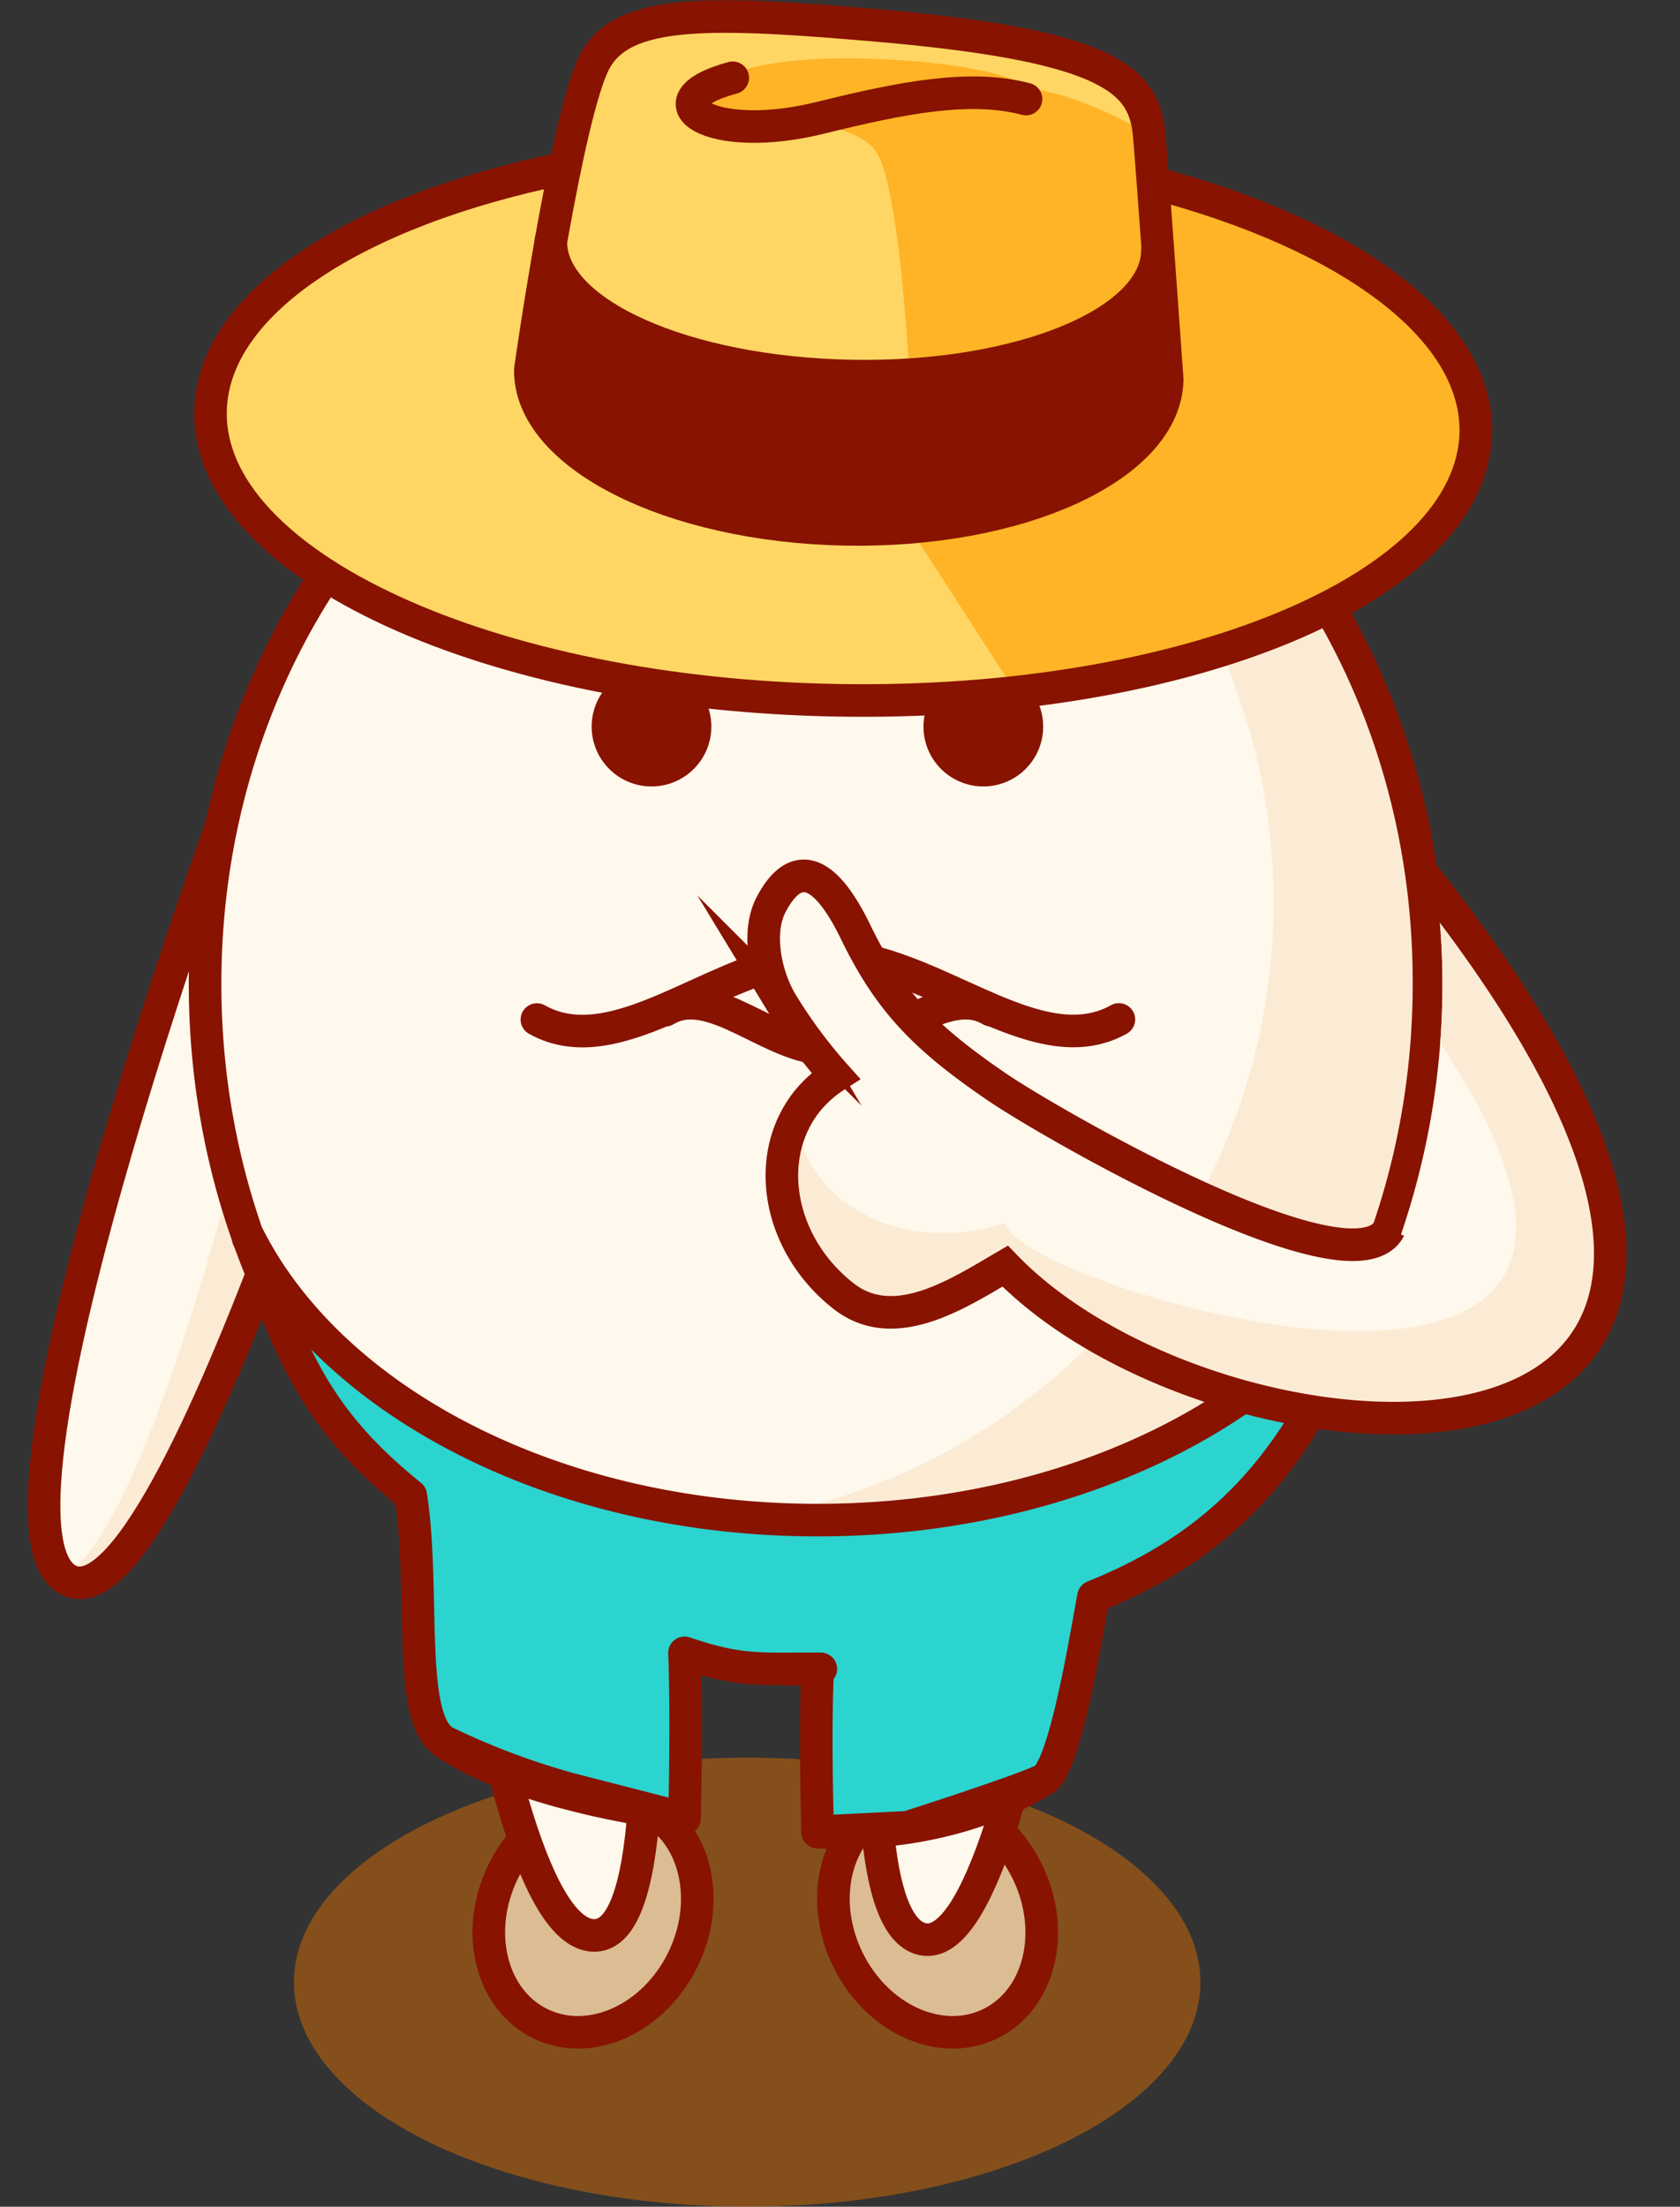 <svg xmlns="http://www.w3.org/2000/svg" xmlns:xlink="http://www.w3.org/1999/xlink" viewBox="0 0 154.67 203.15"><rect x="0" y="0" width="154.67" height="203.15" fill="#333333" stroke="none"/><defs><clipPath id="clip-path" transform="translate(2.56)"><path d="M20.08,69.76S-6.14,140.17,3.71,145.45,35.26,76.74,35.26,76.74Z" style="fill:none"></path></clipPath><clipPath id="clip-path-2" transform="translate(2.56)"><ellipse cx="72.72" cy="90.57" rx="56.34" ry="63.15" style="fill:none"></ellipse></clipPath><clipPath id="clip-path-3" transform="translate(2.56)"><path d="M129.71,82.07a69,69,0,0,1,.53,8.5,71.18,71.18,0,0,1-3.93,23.4s-.94-.12-2.4-.36c-6.21,3-30.31-10.55-34.65-13.48-6.8-4.63-10-8-13.07-14.37-3.46-7.09-6.1-5.68-7.8-2.34-1.24,2.46-.53,6.33,1,8.91a44.94,44.94,0,0,0,5,6.74,11.16,11.16,0,0,0-2.64,2.35c-4.1,5.16-2.64,13.19,3.28,17.88,4.69,3.75,10.62-.18,15-2.7C110.36,137.65,175.56,141.17,129.71,82.07Z" style="fill:none"></path></clipPath></defs><g id="Layer_2" data-name="Layer 2"><g id="Layer_1-2" data-name="Layer 1"><ellipse id="Ellipse_962" data-name="Ellipse 962" cx="68.79" cy="182.48" rx="41.73" ry="20.67" style="fill:#d66d04;opacity:0.5;isolation:isolate"></ellipse><g id="Group_2480" data-name="Group 2480"><g id="Group_2475" data-name="Group 2475"><g id="Group_2462" data-name="Group 2462"><g id="Group_2454" data-name="Group 2454"><path id="Path_3683" data-name="Path 3683" d="M20.08,69.76S-6.14,140.17,3.71,145.45,35.26,76.74,35.26,76.74Z" transform="translate(2.56)" style="fill:#fff8ec"></path><g style="clip-path:url(#clip-path)"><g id="Group_2453" data-name="Group 2453"><path id="Path_2721" data-name="Path 2721" d="M39.77,78.61S20,153.19,1.25,145.1C11.51,149.5,27,74,27,74Z" transform="translate(2.56)" style="fill:#fcebd4"></path></g></g></g><path id="Path_2721-2" data-name="Path 2721" d="M20.08,69.76S-6.14,140.17,3.71,145.45,35.26,76.74,35.26,76.74Z" transform="translate(2.56)" style="fill:none;stroke:#881301;stroke-linecap:round;stroke-linejoin:round;stroke-width:3px"></path><ellipse id="Ellipse_956" data-name="Ellipse 956" cx="52.04" cy="176.34" rx="11.08" ry="9.21" transform="translate(-126.76 146.13) rotate(-64.1)" style="fill:#dbbc93;stroke:#881301;stroke-linecap:round;stroke-linejoin:round;stroke-width:3px"></ellipse><ellipse id="Ellipse_957" data-name="Ellipse 957" cx="83.75" cy="176.35" rx="9.2" ry="11.08" transform="translate(-66.05 54.29) rotate(-25.9)" style="fill:#dbbc93;stroke:#881301;stroke-linecap:round;stroke-linejoin:round;stroke-width:3px"></ellipse><path id="Path_2715" data-name="Path 2715" d="M35.26,102.53S40.83,177.46,52,178.17s0-75.64,0-75.64Z" transform="translate(2.56)" style="fill:#fff8ec;stroke:#881301;stroke-linecap:round;stroke-linejoin:round;stroke-width:3px"></path><path id="Path_2716" data-name="Path 2716" d="M84.27,101.07s-12.72,74.05-2.11,77.39,18.29-73.35,18.29-73.35Z" transform="translate(2.56)" style="fill:#fff8ec;stroke:#881301;stroke-linecap:round;stroke-linejoin:round;stroke-width:3px"></path><path id="Subtraction_7" data-name="Subtraction 7" d="M81.52,80A36.53,36.53,0,0,1,67,77a35.81,35.81,0,0,1-11.85-8.09A38.11,38.11,0,0,1,55.53,15a35.14,35.14,0,0,1,2.89-2.57A55.57,55.57,0,0,0,58,18.87,52.78,52.78,0,0,0,71.78,54.46a51.28,51.28,0,0,0,33.77,16.59,36.31,36.31,0,0,1-24,8.91Z" transform="translate(2.56)" style="fill:#fff8ec"></path><path id="Subtraction_8" data-name="Subtraction 8" d="M91.31,74.8A36.46,36.46,0,0,1,77,70.17a36.84,36.84,0,0,1-11-9.62A38.12,38.12,0,0,1,72.6,7.14c.94-.7,1.88-1.35,2.82-2a58.86,58.86,0,0,0-1.06,6.33,52.49,52.49,0,0,0,10,36.88,51.58,51.58,0,0,0,31.9,20.11,37,37,0,0,1-24.86,6.27Z" transform="translate(2.56)" style="fill:#fff8ec"></path><path id="Subtraction_9" data-name="Subtraction 9" d="M86.62,80.55h0A37.87,37.87,0,0,1,72.43,29.37a37.29,37.29,0,0,1,26.68-19,52.68,52.68,0,0,0-8.39,43.32A51.91,51.91,0,0,0,112.3,84.77a36.84,36.84,0,0,1-25.27-4Z" transform="translate(2.56)" style="fill:#fff8ec"></path><g id="Group_2456" data-name="Group 2456"><ellipse id="Ellipse_958" data-name="Ellipse 958" cx="75.28" cy="90.57" rx="56.34" ry="63.15" style="fill:#fff8ec"></ellipse><g style="clip-path:url(#clip-path-2)"><g id="Group_2455" data-name="Group 2455"><path id="Path_3685" data-name="Path 3685" d="M74.83,25.55a71.81,71.81,0,0,0-9.38.59A57.52,57.52,0,1,1-.22,86.94a85.77,85.77,0,0,0-2.34,19.93c0,44.91,34.65,81.32,77.33,81.32s77.34-36.41,77.34-81.32S117.57,25.55,74.83,25.55Z" transform="translate(2.56)" style="fill:#fcebd4"></path></g></g></g><path id="Subtraction_6" data-name="Subtraction 6" d="M46.87,93.86C54.56,98.16,64.13,88,73.66,88s19.1,10.15,26.79,5.85" transform="translate(2.56)" style="fill:none;stroke:#881301;stroke-linecap:round;stroke-linejoin:round;stroke-width:3px"></path><g id="Group_2457" data-name="Group 2457"><path id="Path_3687" data-name="Path 3687" d="M72.72,139.94c-24.1,0-44.62-10.85-52.36-26,4,11.2,6.34,16.83,14.9,23.74,1.35,8.74-.41,20.76,3.16,22.69a68.4,68.4,0,0,0,11.32,4.28l10.72,2.76s.24-9,0-15.24c5.05,1.7,6.69,1.46,12.26,1.46,1,0-1,.06,0,0-.29,6,0,15,0,15l8.27-.41s11-3.52,12.54-4.4c2-1.11,4-13.78,4.58-16.82,15.18-6.1,21-16.3,27-33C117.28,129.15,96.76,139.94,72.72,139.94Z" transform="translate(2.56)" style="fill:#2bd4cf"></path></g><circle id="Ellipse_960" data-name="Ellipse 960" cx="59.98" cy="66.89" r="5.51" style="fill:#881301"></circle><circle id="Ellipse_961" data-name="Ellipse 961" cx="90.53" cy="66.89" r="5.51" style="fill:#881301"></circle><g id="Group_2458" data-name="Group 2458"><path id="Path_3690" data-name="Path 3690" d="M125,114c-7.74,15.12-28.26,26-52.36,26s-44.61-10.85-52.35-26" transform="translate(2.56)" style="fill:none;stroke:#881301;stroke-linecap:round;stroke-linejoin:round;stroke-width:3px"></path></g><path id="Path_3692" data-name="Path 3692" d="M38.36,160.4c5.4,3.81,16.13,6.1,22.1,6.69" transform="translate(2.56)" style="fill:none;stroke:#881301;stroke-linecap:round;stroke-linejoin:round;stroke-width:3px"></path><path id="Path_3693" data-name="Path 3693" d="M93.48,163.86C87.55,167.5,80,169,72.72,168.67" transform="translate(2.56)" style="fill:none;stroke:#881301;stroke-linecap:round;stroke-linejoin:round;stroke-width:3px"></path><path id="Path_3694" data-name="Path 3694" d="M90.25,30.53a52.48,52.48,0,0,1,8.86-20.22A37.38,37.38,0,0,0,74.77,25.55a53.91,53.91,0,0,1-.41-14.07,58.86,58.86,0,0,1,1.06-6.33,34.17,34.17,0,0,0-2.82,2A38,38,0,0,0,58.88,28.72,50.28,50.28,0,0,1,58,18.93a46.37,46.37,0,0,1,.41-6.45A38.08,38.08,0,0,0,44.7,35.81c-17,10.91-28.38,31.37-28.38,54.76,0,34.89,25.21,63.15,56.34,63.15S129,125.46,129,90.57C129.07,62.55,112.83,38.86,90.25,30.53Z" transform="translate(2.56)" style="fill:none;stroke:#881301;stroke-linecap:round;stroke-linejoin:round;stroke-width:3px"></path><g id="Group_2459" data-name="Group 2459"><path id="Path_3695" data-name="Path 3695" d="M72.72,139.94c-24.1,0-44.62-10.85-52.36-26,4,11.2,6.34,16.82,14.9,23.74,1.35,8.74-.41,20.76,3.16,22.69a68.4,68.4,0,0,0,11.32,4.28l10.72,2.76s.24-9,0-15.25c5.05,1.7,6.69,1.47,12.26,1.47,1,0-1,.06,0,0-.29,6,0,15,0,15l8.27-.41s11-3.52,12.54-4.4c2-1.11,4-13.78,4.58-16.83,15.18-6.1,21-16.3,27-33C117.28,129.15,96.76,139.94,72.72,139.94Z" transform="translate(2.56)" style="fill:#2bd4cf;stroke:#881301;stroke-linecap:round;stroke-linejoin:round;stroke-width:3px"></path></g><path id="Subtraction_6_1_2" data-name="Subtraction 6 1 2" d="M88.69,93c-4.32-2.62-9.69,3.57-15,3.57s-10.72-6.19-15-3.57" transform="translate(2.56)" style="fill:none;stroke:#881301;stroke-linecap:round;stroke-linejoin:round;stroke-width:3px"></path><g id="Group_2461" data-name="Group 2461"><path id="Path_3696" data-name="Path 3696" d="M129.71,82.07a69,69,0,0,1,.53,8.5,71.18,71.18,0,0,1-3.93,23.4s-.94-.12-2.4-.36c-6.21,3-30.31-10.55-34.65-13.48-6.8-4.63-10-8-13.07-14.37-3.46-7.09-6.1-5.68-7.8-2.34-1.24,2.46-.53,6.33,1,8.91a44.94,44.94,0,0,0,5,6.74,11.16,11.16,0,0,0-2.64,2.35c-4.1,5.16-2.64,13.19,3.28,17.88,4.69,3.75,10.62-.18,15-2.7C110.36,137.65,175.56,141.17,129.71,82.07Z" transform="translate(2.56)" style="fill:#fff8ec"></path><g style="clip-path:url(#clip-path-3)"><g id="Group_2460" data-name="Group 2460"><path id="Path_2722" data-name="Path 2722" d="M123,86.59c45,55.17-32.78,32-32.95,26C74.83,117.31,65.8,102.47,74.36,99c-20.87,19.52,12.49,24,13.2,25,12.6,17.77,100.72,14.54,45.2-42.15A61.4,61.4,0,0,0,123,86.59Z" transform="translate(2.56)" style="fill:#fcebd4"></path></g></g></g><path id="Path_3698" data-name="Path 3698" d="M125.37,113.09c-3.34,6.45-31.42-9.79-36.11-13-6.8-4.63-10-8-13.08-14.36-3.46-7.1-6.1-5.69-7.8-2.35-1.23,2.46-.53,6.33,1,8.91a45.73,45.73,0,0,0,5,6.75,11.05,11.05,0,0,0-2.63,2.34c-4.1,5.16-2.64,13.19,3.28,17.88,4.69,3.76,10.61-.17,14.95-2.7,20.52,21.29,86.83,24.69,38.35-36.23" transform="translate(2.56)" style="fill:none;stroke:#881301;stroke-miterlimit:10;stroke-width:3px"></path></g><g id="Group_2463" data-name="Group 2463"><path id="Path_3336" data-name="Path 3336" d="M103.8,16.93l5.87,1.72,13.38,6.29L132.49,34l.48,9.82-5.86,7.83L111.74,59,91,63.75l-18.75,1L53,62.25,39.88,58.81,27,52.83l-7.26-6.66-2.89-6.8,1.32-7.82,7.16-6.77,10.27-5,9.59-3.29L49,16.05l-.65,5.52-2,10L47.14,37l4.49,5.83,11.76,4.44,17.4,1.14,10.6-1.85,10-4.62,3.38-5.07-.41-9.67Z" transform="translate(2.56)" style="fill:#ffd664"></path><path id="Path_3337" data-name="Path 3337" d="M54.26,3.24,51.14,8.07,48.3,23.85l3.88,5,10,4,14.54,1.76,12.48-1,9.42-3.72,5.54-5.06L102.27,9,97.43,5.27,76,1.68,59.3,1.35Z" transform="translate(2.56)" style="fill:#ffd664"></path><path id="Path_3338" data-name="Path 3338" d="M64.12,7.14,61.67,8.88l.22,1.81,4.57,1.05,6.42-1.07,9.49-1.83,7.95,0,2-.63S90.53,6.07,79.07,5.47,64.12,7.14,64.12,7.14Z" transform="translate(2.56)" style="fill:#ffb427"></path><path id="Path_3339" data-name="Path 3339" d="M70.85,11.26s5.8.23,7.35,2.87c3,5.3,3.63,35.47,3.63,35.47l9.11,14.1,13.43-2.32,18-7,9.92-9.21.66-8.13-6-9.15-10.93-6.76-8-3.47-4.32-.8-.56-4.54s-5.82-3.56-11-4.2S70.85,11.26,70.85,11.26Z" transform="translate(2.56)" style="fill:#ffb427"></path><path id="Path_3340" data-name="Path 3340" d="M47.8,24.3l-1.66,9.09.47,3.83,7.49,7.24,14.57,3.76,11,.15L93,46.13,101.38,42l3.36-5.63-.53-11.54-5.54,5.07L87.54,33.69l-8,.87-10.54-.43L58.9,31.93,51.53,28Z" transform="translate(2.56)" style="fill:#881301"></path><path id="Path_3341" data-name="Path 3341" d="M104.9,34.94c-.14,7.9-13.37,14.08-29.56,13.79S46.12,41.83,46.27,34c0,0,3.33-23.5,5.95-28.38S62.92,1,79.09,2.42c20.55,1.86,23.71,5,24.15,10C103.46,14.63,104.9,34.94,104.9,34.94Z" transform="translate(2.56)" style="fill:none;stroke:#881301;stroke-linecap:round;stroke-linejoin:round;stroke-width:3px"></path><path id="Path_3342" data-name="Path 3342" d="M104,23.12c-.13,6.62-12.71,11.77-28.12,11.5s-27.8-5.8-27.73-12.42" transform="translate(2.56)" style="fill:none;stroke:#881301;stroke-linecap:round;stroke-linejoin:round;stroke-width:3px"></path><path id="Path_3343" data-name="Path 3343" d="M103.62,16.84c17.84,4.69,29.83,13.27,29.69,22.94C133.05,54,106.81,65,74.66,64.47S16.56,52,16.82,37.88c.16-10,13.39-18.47,32.45-22.37" transform="translate(2.56)" style="fill:none;stroke:#881301;stroke-linecap:round;stroke-linejoin:round;stroke-width:3px"></path><path id="Path_3344" data-name="Path 3344" d="M64.9,7.16c-8.06,2.15-2.12,6.25,8.17,3.66C80.45,9,86.74,7.75,91.9,9.12" transform="translate(2.56)" style="fill:none;stroke:#881301;stroke-linecap:round;stroke-linejoin:round;stroke-width:3px"></path></g></g></g></g></g></svg>